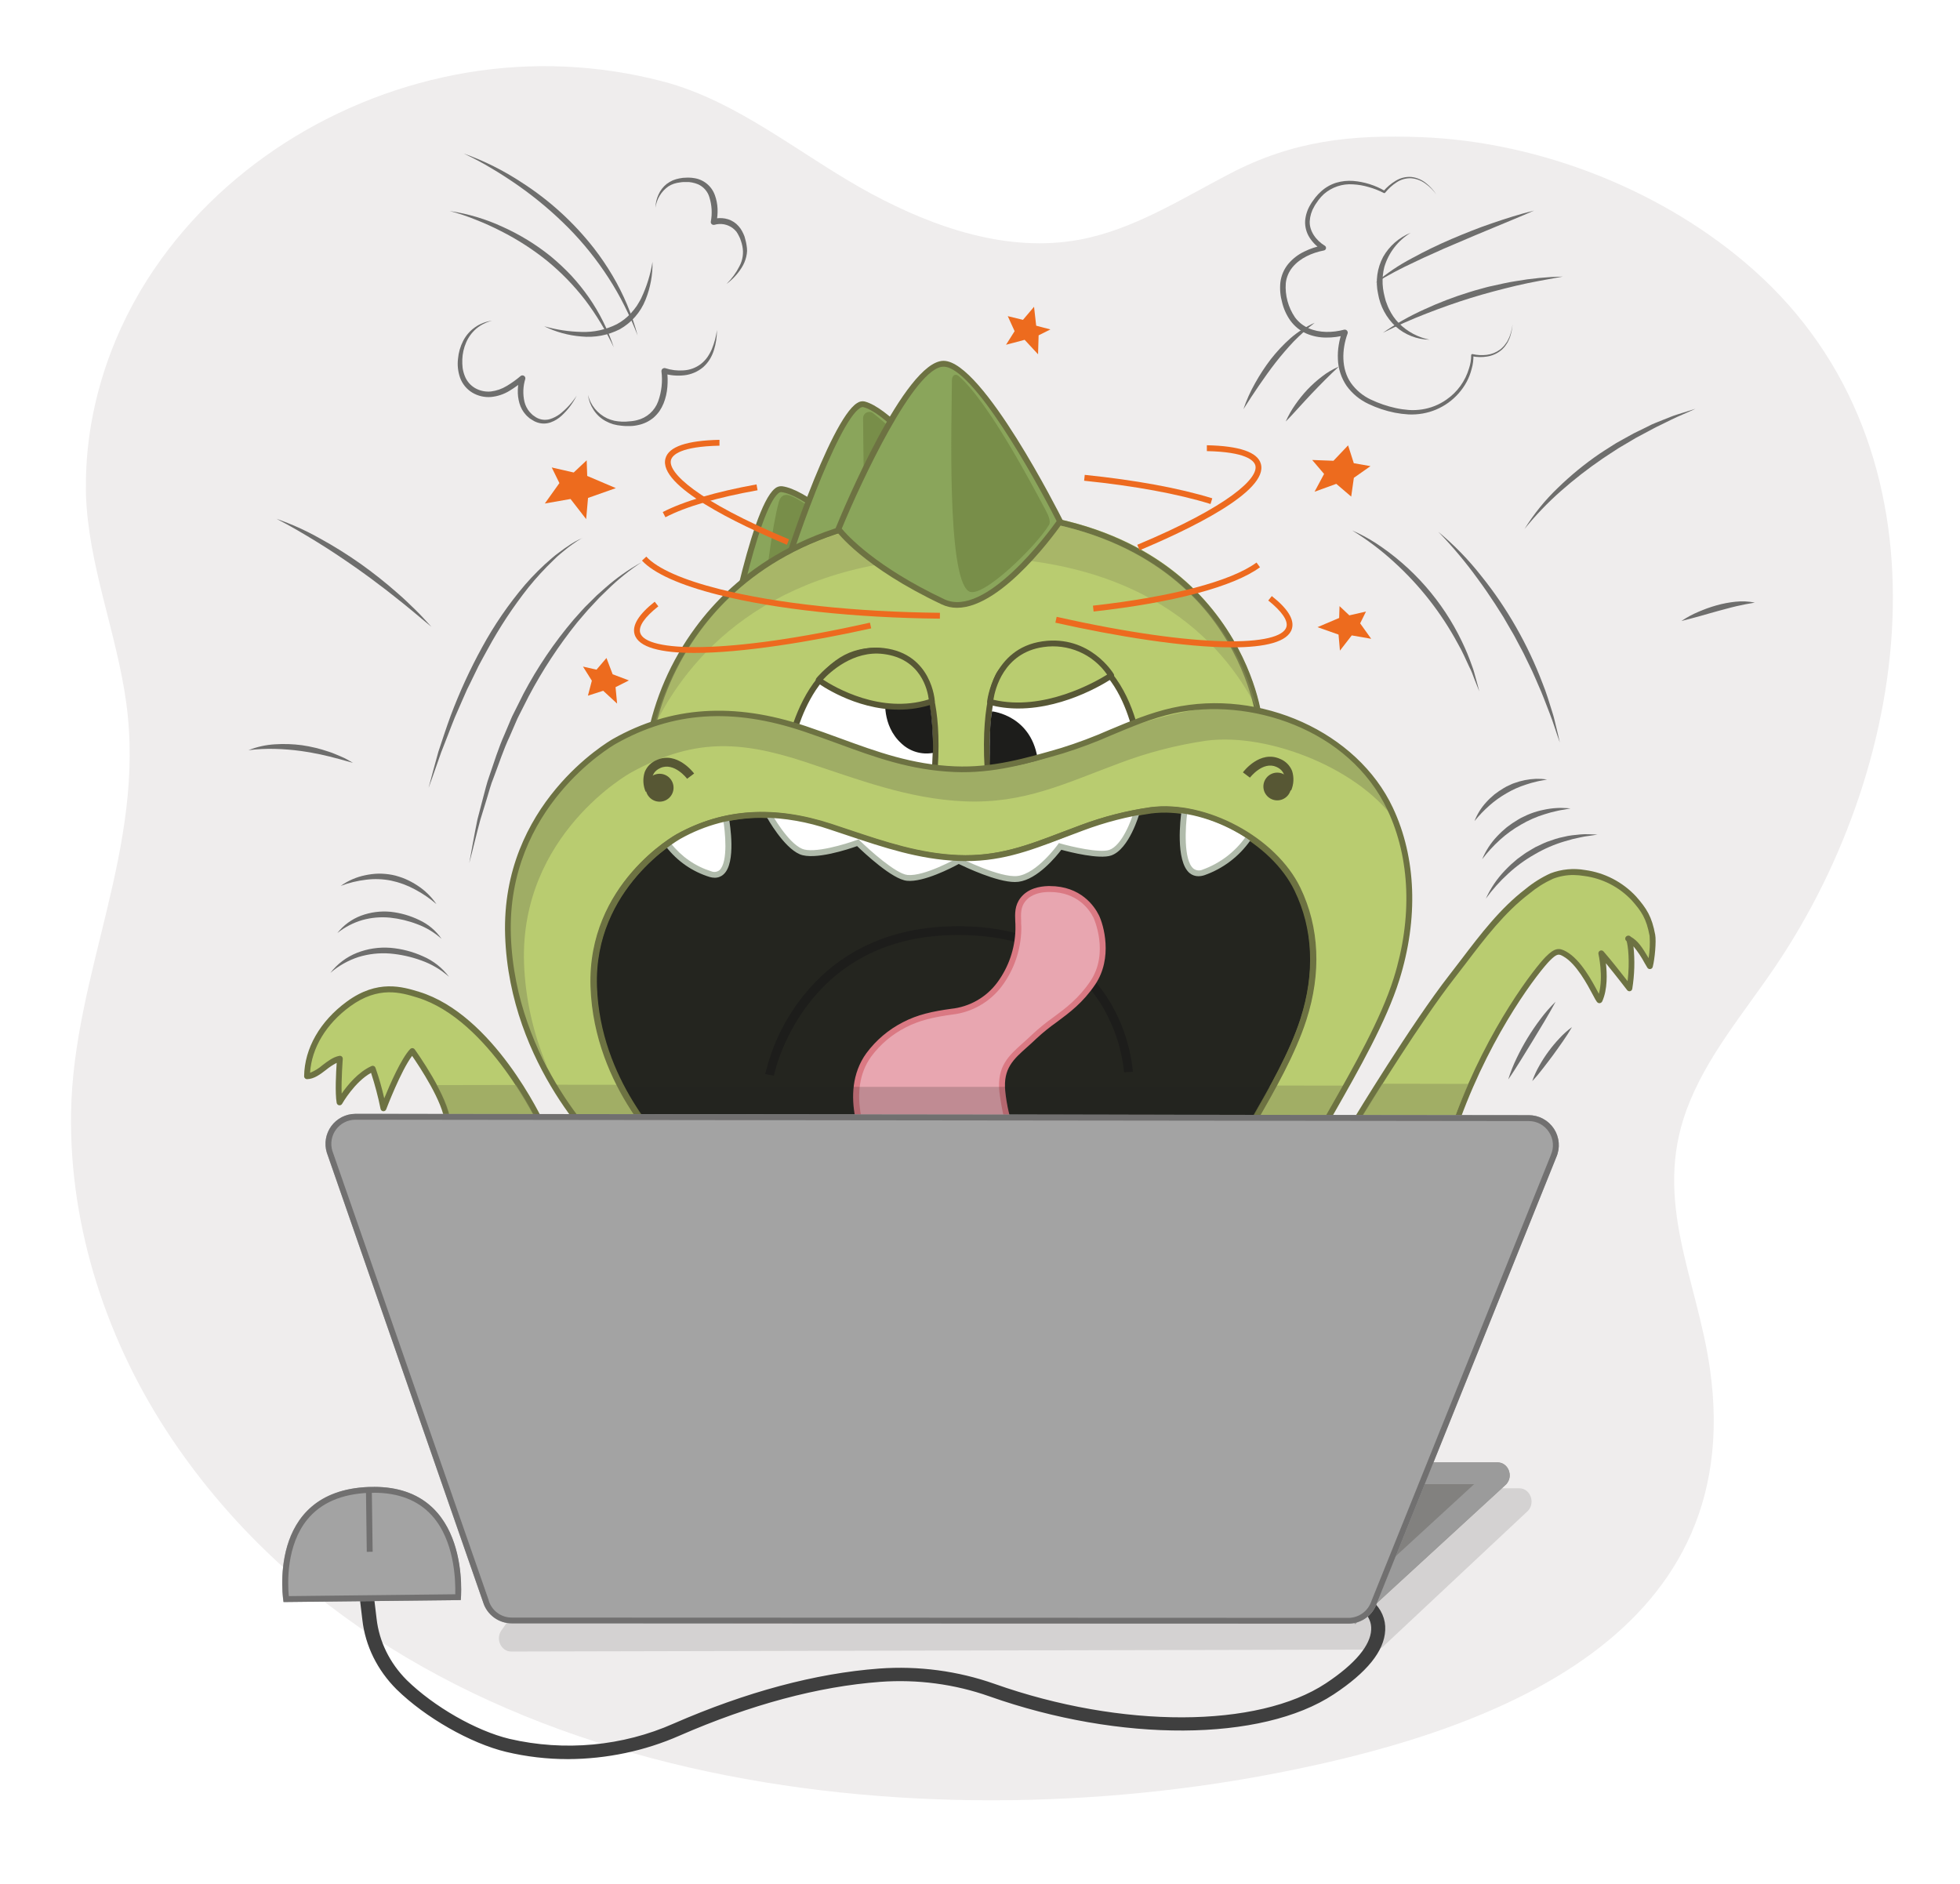 <?xml version="1.0" encoding="UTF-8"?> <svg xmlns="http://www.w3.org/2000/svg" width="360" height="346" viewBox="0 0 360 346" fill="none"> <g filter="url(#filter0_d_4314_92)"> <path d="M325.501 174.865C351.403 136.896 358.982 79.99 321.48 46.941C304.955 32.364 281.836 23.352 259.815 22.528C246.832 22.038 236.131 23.153 224.343 29.225C215.262 33.909 206.413 39.561 196.353 41.386C183.165 43.787 169.643 39.233 157.812 32.929C145.044 26.119 133.245 15.939 119.148 12.295C107.299 9.221 94.937 8.671 82.863 10.68C59.012 14.631 36.695 28.229 23.545 48.734C16.321 59.991 12.133 73.357 12.176 86.762C12.176 87.133 12.176 87.499 12.176 87.871C12.526 100.941 17.85 113.425 19.653 126.361C23.367 153.052 9.851 176.044 9.426 201.76C9.108 223.104 16.262 244.255 28.212 261.805C33.905 270.149 40.565 277.79 48.052 284.571C47.742 286.893 47.742 289.247 48.052 291.569L56.272 291.472C58.784 293.421 61.362 295.28 64.007 297.049C64.745 301.397 66.718 305.441 69.691 308.699C75.23 314.674 83.315 319.465 89.225 321.005C97.833 323.235 106.912 322.84 115.294 319.869C153.57 330.275 195.696 330.033 231.314 323.416C270.834 316.068 320.635 299.143 313.352 248.772C310.968 232.315 302.786 218.087 309.019 201.259C312.636 191.488 319.639 183.456 325.501 174.865Z" fill="white"></path> <path d="M177.638 333.715C155.476 333.715 133.771 331.021 113.833 325.689C105.011 328.535 95.576 328.787 86.619 326.416C79.37 324.466 70.613 318.874 64.823 312.551C61.722 309.127 59.504 304.978 58.365 300.474C56.773 299.364 55.228 298.222 53.706 297.059L42.911 297.182L42.163 292.631C41.889 290.747 41.795 288.84 41.882 286.937C34.974 280.327 28.791 272.978 23.44 265.019C10.571 245.843 3.677 223.396 4.012 201.818C4.203 190.107 6.904 179.027 9.515 168.313C12.89 154.453 16.079 141.38 14.137 127.202C13.442 122.128 12.179 117.129 10.842 111.834C8.931 104.217 6.946 96.342 6.729 88.09C6.729 87.675 6.729 87.266 6.729 86.856C6.665 72.819 10.911 58.259 18.759 45.875C32.069 24.824 55.276 9.688 80.85 5.378C93.486 3.241 106.424 3.83 118.821 7.107C128.904 9.752 137.655 15.403 146.104 20.865C150.222 23.558 154.112 26.047 158.124 28.212C171.391 35.387 182.679 37.978 192.672 36.13C199.804 34.816 206.417 31.196 213.422 27.361C215.168 26.408 216.972 25.416 218.771 24.474C232.447 17.32 244.929 16.739 256.381 17.175C279.44 18.058 303.406 27.69 320.468 42.95C338.787 59.336 348.201 82.272 347.687 109.249C347.251 132.454 339.089 157.545 325.307 178.014C323.816 180.233 322.251 182.42 320.733 184.532C316.28 190.754 312.067 196.63 309.647 203.251C305.932 213.485 308.267 222.68 310.995 233.34C312.328 238.21 313.391 243.152 314.179 248.143C317.687 272.754 309.153 292.496 288.823 306.857C274.759 316.774 255.193 323.992 229.014 328.942C212.068 332.121 194.871 333.718 177.638 333.715V333.715ZM113.488 314.436L115.08 314.872C149.203 324.288 188.989 325.511 227.103 318.32C251.775 313.671 269.988 307.008 282.794 297.996C299.776 286.016 306.627 270.217 303.703 249.699C302.96 245.101 301.967 240.548 300.731 236.06C297.823 224.684 294.809 212.898 299.707 199.512C302.636 191.502 307.476 184.742 312.162 178.208C313.632 176.156 315.15 174.039 316.551 171.954C341.202 135.282 348.058 81.998 313.462 51.03C298.168 37.364 276.68 28.735 255.967 27.943C244.404 27.496 234.474 28.374 223.622 34.051C221.908 34.951 220.146 35.91 218.448 36.842C211.018 40.908 203.344 45.11 194.567 46.731C182.133 49.026 168.563 46.08 153.125 37.719C148.747 35.355 144.501 32.608 140.388 29.952C132.279 24.711 124.622 19.755 116.157 17.563C105.188 14.653 93.738 14.122 82.554 16.006C59.925 19.825 39.409 33.168 27.691 51.692C20.946 62.352 17.279 74.823 17.321 86.808V87.804C17.507 94.845 19.264 101.81 21.121 109.157C22.469 114.511 23.865 120.043 24.645 125.715C26.868 141.929 23.281 156.656 19.81 170.898C17.242 181.494 14.806 191.481 14.625 201.995C14.312 221.387 20.558 241.598 32.202 258.954C37.583 266.95 43.873 274.276 50.941 280.78L53 282.676L52.633 285.472C52.596 285.752 52.57 286.011 52.543 286.296L57.251 286.242L58.71 287.39C61.066 289.243 63.534 291.047 66.044 292.776L67.923 294.053L68.315 296.31C68.867 299.646 70.356 302.749 72.603 305.246C77.581 310.708 84.783 314.797 89.325 316.02C96.791 317.978 104.663 317.622 111.927 314.996L113.488 314.436Z" fill="white"></path> <path d="M11.78 86.517C11.78 86.145 11.78 85.779 11.78 85.408C11.711 72.007 15.886 58.639 23.035 47.39C36.06 26.939 58.164 13.296 81.787 9.335C93.747 7.327 105.991 7.877 117.726 10.95C131.705 14.593 143.381 24.77 156.033 31.578C167.762 37.881 181.144 42.434 194.206 40.033C204.16 38.209 212.924 32.558 221.929 27.876C233.562 21.821 244.167 20.702 257.042 21.191C278.848 22.02 301.73 31.024 318.114 45.598C355.258 78.638 347.756 135.529 322.096 173.488C316.29 182.099 309.354 190.112 305.771 199.859C299.597 216.656 307.707 230.907 310.063 247.359C317.282 297.718 267.945 314.633 228.807 321.984C161.455 334.621 70.57 324.035 27.641 260.405C15.806 242.86 8.72 221.72 9.051 200.408C9.461 174.693 22.854 151.707 19.18 125.029C17.4 112.064 12.127 99.589 11.78 86.517Z" fill="#EFEDED"></path> <g opacity="0.25"> <path d="M250.246 298.229L276.67 273.466C278.053 271.932 277.041 269.353 275.055 269.353H107.549C107.201 269.358 106.86 269.445 106.552 269.607C106.244 269.769 105.979 270.001 105.778 270.285L88.123 295.414C86.976 296.986 87.993 299.29 89.845 299.333L248.583 298.978C248.898 298.982 249.21 298.918 249.497 298.788C249.785 298.659 250.04 298.468 250.246 298.229V298.229Z" fill="#82817F"></path> </g> <path d="M103.182 94.734L102.789 94.917L102.418 95.133C102.167 95.274 101.925 95.428 101.691 95.596C101.207 95.903 100.755 96.258 100.297 96.602C99.84 96.947 99.414 97.335 98.973 97.679C98.532 98.024 98.117 98.438 97.708 98.836C96.055 100.42 94.503 102.106 93.063 103.886C90.226 107.473 87.704 111.299 85.527 115.32C84.989 116.332 84.407 117.323 83.885 118.34L82.383 121.435C82.136 121.974 81.845 122.458 81.635 122.98L80.925 124.59L79.547 127.745C79.089 128.821 78.712 129.898 78.282 130.975L77.022 134.205C76.252 136.358 75.52 138.554 74.713 140.724C75.284 138.49 75.924 136.272 76.527 134.038C77.259 131.852 77.969 129.65 78.766 127.481C80.392 123.143 82.328 118.928 84.558 114.868C86.781 110.792 89.416 106.956 92.422 103.418C93.942 101.663 95.592 100.025 97.358 98.519C97.799 98.142 98.246 97.771 98.72 97.442C99.194 97.114 99.635 96.737 100.136 96.43C101.076 95.739 102.099 95.169 103.182 94.734V94.734Z" fill="#6E6E6D"></path> <path d="M113.867 99.251C111.594 100.745 109.472 102.458 107.532 104.365C107.048 104.844 106.552 105.302 106.073 105.786L104.69 107.272C103.743 108.241 102.908 109.318 101.998 110.346C98.606 114.574 95.624 119.117 93.095 123.912L91.26 127.535C90.937 128.132 90.722 128.773 90.426 129.392L89.618 131.255C88.456 133.709 87.632 136.304 86.663 138.84C86.125 140.105 85.823 141.424 85.409 142.721L84.209 146.619C83.498 149.246 82.895 151.9 82.185 154.537C82.418 153.195 82.662 151.855 82.917 150.516C83.18 149.176 83.406 147.824 83.697 146.489L84.731 142.522C85.091 141.203 85.393 139.863 85.861 138.576C86.749 135.987 87.557 133.365 88.676 130.862L89.478 128.967C89.753 128.337 89.984 127.691 90.312 127.088L92.153 123.406C94.719 118.551 97.807 113.991 101.363 109.808C102.295 108.796 103.156 107.73 104.162 106.788L105.621 105.345C106.127 104.877 106.649 104.43 107.161 103.978C109.216 102.16 111.465 100.575 113.867 99.251V99.251Z" fill="#6E6E6D"></path> <path d="M151.547 93.572C151.547 93.572 143.844 86.369 139.554 85.83C135.264 85.292 128.939 116.892 128.46 123.713L152.236 112.634L151.547 93.572Z" fill="#8AA55B"></path> <path d="M127.862 124.59L127.927 123.68C128.358 117.576 133.778 89.491 138.273 85.777C138.452 85.608 138.665 85.478 138.898 85.397C139.131 85.315 139.378 85.283 139.624 85.303C144.037 85.841 151.6 92.877 151.923 93.173L152.085 93.329L152.79 112.978L152.467 113.129L127.862 124.59ZM139.451 86.369C139.266 86.396 139.093 86.478 138.956 86.606C135.188 89.722 129.924 114.889 129.084 122.835L151.692 112.3L151.008 93.819C149.883 92.791 143.214 86.821 139.478 86.379L139.451 86.369Z" fill="#6D7242"></path> <path d="M141.179 87.047C140.237 86.676 139.398 86.945 139.059 88.161C136.776 96.371 133.353 128.412 137.39 132.584C141.427 136.756 158.081 121.909 160.471 116.973C160.913 116.052 163.825 109.684 163.367 108.779C160.826 103.724 146.987 89.346 141.179 87.047Z" fill="#788E49"></path> <path d="M165.542 79.532C165.542 79.532 158.878 71.349 154.691 70.262C150.503 69.174 139.99 99.612 138.628 106.287L163.674 98.503L165.542 79.532Z" fill="#8AA55B"></path> <path d="M137.891 107.094L138.074 106.201C139.317 100.204 148.462 73.104 153.42 70.031C153.62 69.887 153.848 69.787 154.089 69.737C154.33 69.687 154.579 69.688 154.819 69.74C159.126 70.859 165.671 78.854 165.946 79.193L166.091 79.365L164.148 98.933L137.891 107.094ZM154.459 70.757C154.288 70.771 154.125 70.831 153.985 70.93C149.83 73.508 141.233 97.738 139.333 105.501L163.147 98.099L164.971 79.688C163.997 78.52 158.189 71.715 154.545 70.768C154.517 70.759 154.488 70.755 154.459 70.757V70.757Z" fill="#6D7242"></path> <path d="M156.44 71.947C156.273 71.798 156.066 71.7 155.845 71.667C155.623 71.634 155.397 71.666 155.194 71.76C154.991 71.854 154.82 72.005 154.701 72.195C154.583 72.385 154.523 72.606 154.529 72.83C154.636 82.019 154.572 113.926 158.609 118.098C162.646 122.27 173.341 106.793 175.731 101.862C176.173 100.947 179.203 95.838 178.751 94.939C176.21 89.895 160.993 75.564 156.44 71.947Z" fill="#788E49"></path> <path d="M115.87 131.319C115.87 131.319 121.124 91.278 170.57 89.722C222.933 88.075 227.67 127.556 227.67 127.556L207.555 136.433L174.461 142.473L142.343 135.082L115.87 131.319Z" fill="#B9CC70"></path> <path d="M115.886 131.911L114.809 131.766C116.192 124.341 119.244 117.328 123.734 111.256C130.651 101.83 144.301 90.417 170.058 89.609C197.305 88.748 211.559 99.111 218.696 107.961C226.447 117.559 227.696 127.212 227.745 127.621L226.668 127.75C226.668 127.653 225.387 117.952 217.813 108.591C210.816 99.978 196.869 89.846 170.079 90.686C144.78 91.483 131.399 102.637 124.622 111.853C120.223 117.788 117.235 124.648 115.886 131.911V131.911Z" fill="#6D7242"></path> <g opacity="0.4"> <path d="M170.122 98.347C205.589 97.227 220.58 113.791 226.803 126.044C224.693 117.339 214.449 89.367 170.203 90.761C128.621 92.07 118.292 120.596 116.058 129.634C122.205 116.924 136.701 99.396 170.122 98.347Z" fill="#8E975D"></path> </g> <path d="M205.126 132.902C205.126 132.902 204.173 125.328 199.862 120.009C198.005 117.716 195.749 115.772 193.107 114.916C184.343 112.09 179.596 119.734 179.596 119.734C179.596 119.734 176.657 124.159 177.4 137.079L205.126 132.902Z" fill="white"></path> <path d="M177.383 137.618C177.259 137.617 177.139 137.573 177.044 137.494C176.986 137.447 176.939 137.389 176.904 137.324C176.87 137.258 176.85 137.186 176.845 137.112C176.097 124.159 178.998 119.621 179.132 119.433C179.17 119.368 184.192 111.476 193.257 114.405C195.722 115.202 198.101 116.973 200.254 119.67C204.609 125.053 205.594 132.52 205.637 132.837C205.654 132.976 205.616 133.116 205.532 133.228C205.448 133.339 205.323 133.413 205.185 133.435L177.453 137.612L177.383 137.618ZM189.317 114.836C183.336 114.836 180.074 119.955 180.037 120.014C179.999 120.074 177.286 124.391 177.884 136.46L204.491 132.45C204.184 130.673 202.946 124.692 199.425 120.348C197.369 117.818 195.184 116.16 192.918 115.428C191.761 115.046 190.551 114.846 189.333 114.836H189.317Z" fill="#575734"></path> <path d="M200.099 120.079C200.099 120.079 188.763 127.842 177.841 124.924C177.841 124.924 178.729 115.557 187.563 114.319C196.035 113.134 200.099 120.079 200.099 120.079Z" fill="#B9CC70"></path> <path d="M183.047 126.13C181.243 126.135 179.447 125.907 177.702 125.451C177.579 125.418 177.473 125.342 177.401 125.238C177.329 125.133 177.296 125.007 177.309 124.881C177.309 124.778 178.342 115.078 187.487 113.791C196.213 112.564 200.524 119.713 200.568 119.804C200.636 119.922 200.658 120.061 200.628 120.194C200.598 120.327 200.519 120.444 200.406 120.52C199.992 120.822 192.09 126.13 183.047 126.13ZM178.439 124.515C187.66 126.711 197.209 121.242 199.351 119.907C198.064 118.054 196.285 116.598 194.214 115.704C192.143 114.81 189.864 114.513 187.633 114.846C180.328 115.885 178.74 122.668 178.461 124.525L178.439 124.515Z" fill="#575735"></path> <path d="M178.218 126.657C178.218 126.657 185.754 127.379 186.669 136.03L177.852 137.386C177.852 137.386 177.562 129.666 178.218 126.657Z" fill="#1D1D1B"></path> <path d="M141.083 133.112C141.083 133.112 142.461 125.839 146.59 120.838C148.371 118.685 150.524 116.86 153.049 116.079C161.365 113.474 165.795 120.752 165.795 120.752C165.795 120.752 168.54 124.967 167.728 137.192L141.083 133.112Z" fill="white"></path> <path d="M167.695 137.731H167.614L140.986 133.65C140.914 133.64 140.845 133.615 140.783 133.577C140.721 133.539 140.667 133.489 140.625 133.429C140.583 133.371 140.554 133.304 140.538 133.234C140.522 133.164 140.521 133.091 140.534 133.02C140.593 132.719 141.992 125.554 146.159 120.51C148.252 117.969 150.508 116.305 152.855 115.573C161.467 112.881 166.177 120.418 166.22 120.483C166.328 120.644 169.046 124.972 168.233 137.235C168.221 137.386 168.149 137.525 168.034 137.623C167.937 137.696 167.817 137.734 167.695 137.731ZM141.729 132.665L167.211 136.568C167.873 125.182 165.353 121.08 165.327 121.042C165.144 120.746 161.02 114.146 153.194 116.59C151.041 117.263 148.963 118.808 147.004 121.182C143.656 125.236 142.138 130.899 141.729 132.665Z" fill="#575734"></path> <path d="M158.646 124.186C158.646 124.186 157.876 129.187 161.547 132.536C162.311 133.266 163.237 133.805 164.249 134.108C165.262 134.412 166.332 134.47 167.371 134.28C167.371 134.28 167.554 126.636 166.036 122.598C165.896 122.232 158.646 124.186 158.646 124.186Z" fill="#1D1D1B"></path> <path d="M146.363 120.903C146.363 120.903 156.547 128.439 167.162 124.811C167.162 124.811 166.785 116.58 158.286 115.562C151.347 114.733 146.363 120.903 146.363 120.903Z" fill="#B9CC70"></path> <path d="M161.063 126.34C152.94 126.34 146.384 121.586 146.045 121.333C145.986 121.29 145.937 121.235 145.9 121.172C145.863 121.109 145.839 121.04 145.83 120.967C145.82 120.896 145.826 120.823 145.845 120.754C145.865 120.684 145.898 120.62 145.943 120.563C146.158 120.3 151.202 114.168 158.35 115.029C167.199 116.106 167.694 124.719 167.7 124.784C167.706 124.901 167.673 125.017 167.607 125.115C167.541 125.212 167.445 125.285 167.334 125.322C165.314 126.004 163.195 126.348 161.063 126.34ZM147.175 120.822C149.274 122.2 157.801 127.206 166.585 124.456C166.392 122.841 165.197 116.951 158.221 116.117C152.741 115.439 148.451 119.444 147.175 120.822Z" fill="#575735"></path> <path d="M106.913 207.573C106.913 207.573 89.925 192.043 89.107 167.893C88.288 143.744 108.619 132.283 108.662 132.261C119.966 125.887 131.41 125.855 143.607 129.952C153.296 133.209 162.619 136.918 172.959 137.354C183.902 137.817 191.32 134.027 201.488 130.183C206.608 128.211 211.929 126.809 217.356 126C230.022 124.289 245.712 133.096 251.144 144.67C255.778 154.532 255.676 165.395 252.489 175.548C249.507 185.061 243.576 194.928 238.769 203.676C238.383 204.386 237.95 205.07 237.471 205.722C237.396 205.722 233.068 205.813 232.439 205.819C201.256 206.163 173.955 206.933 142.767 207.288C129.477 207.439 120.262 207.417 106.913 207.573Z" fill="#B9CC70"></path> <g opacity="0.6"> <path d="M111.811 137.946C123.115 131.696 131.614 131.901 143.811 135.917C153.5 139.114 162.818 142.748 173.158 143.179C184.107 143.631 191.524 139.916 201.687 136.143C206.811 134.209 212.13 132.833 217.55 132.041C229.209 130.496 246.353 137.456 252.785 147.453C252.398 146.376 251.972 145.364 251.477 144.336C246.046 132.983 230.355 124.342 217.69 126.033C212.267 126.824 206.947 128.201 201.821 130.14C191.637 133.909 184.22 137.623 173.293 137.171C162.952 136.746 153.646 133.106 143.941 129.914C131.743 125.893 120.283 125.925 108.996 132.175C108.953 132.175 88.638 143.48 89.44 167.123C89.799 175.821 92.22 184.308 96.502 191.887C93.935 185.879 92.494 179.45 92.25 172.921C91.453 149.235 111.768 137.973 111.811 137.946Z" fill="#8E975D"></path> </g> <path d="M245.056 201.862C245.056 201.862 255.584 184.441 262.641 175.403C266.888 169.955 270.974 163.942 276.523 159.716C277.886 158.59 279.389 157.647 280.996 156.911C282.933 156.184 285.031 155.991 287.068 156.351C290.527 156.822 293.716 158.475 296.095 161.03C297.936 163.118 298.878 164.491 299.486 167.796C299.691 168.916 299.4 172.141 299.045 173.497C297.317 170.596 296.655 169.277 295.024 168.41C295.314 168.055 296.143 172.125 295.277 177.562C295.277 177.562 292.139 173.454 290.088 171.102C290.088 171.102 291.31 176.297 289.781 179.758C289.603 180.156 286.934 173.239 283.402 171.252C282.38 170.682 281.82 170.558 280.275 172.098C278.73 173.637 269.859 184.56 263.685 201.426L245.056 201.862Z" fill="#B9CC70"></path> <path d="M245.056 202.4C244.962 202.4 244.87 202.374 244.789 202.327C244.708 202.28 244.64 202.212 244.593 202.131C244.546 202.049 244.521 201.956 244.521 201.862C244.521 201.767 244.546 201.675 244.593 201.593C244.695 201.42 255.219 184.043 262.211 175.08C262.948 174.133 263.686 173.169 264.423 172.2C267.927 167.597 271.55 162.833 276.195 159.28C277.595 158.124 279.141 157.155 280.792 156.4C282.817 155.632 285.011 155.424 287.144 155.797C290.726 156.284 294.03 157.996 296.494 160.642C298.475 162.892 299.4 164.367 300.014 167.673C300.235 168.873 299.939 172.184 299.562 173.594C299.534 173.696 299.477 173.788 299.398 173.858C299.318 173.928 299.22 173.973 299.115 173.987C299.01 174.003 298.904 173.987 298.808 173.942C298.712 173.897 298.632 173.825 298.577 173.734L298.098 172.921C297.512 171.818 296.817 170.776 296.025 169.81C296.298 172.41 296.223 175.035 295.805 177.615C295.788 177.719 295.741 177.816 295.671 177.893C295.6 177.97 295.508 178.026 295.406 178.052C295.307 178.073 295.205 178.066 295.109 178.032C295.014 177.998 294.93 177.937 294.868 177.858C294.841 177.825 292.806 175.166 290.96 172.916C291.181 174.8 291.283 177.685 290.293 179.914C290.247 180.009 290.177 180.09 290.09 180.15C290.003 180.209 289.902 180.245 289.798 180.253C289.394 180.253 289.259 180.043 288.608 178.8C287.612 176.921 285.545 173.007 283.155 171.667C282.353 171.215 282.052 171.043 280.674 172.421C278.86 174.24 270.215 185.136 264.208 201.55C264.171 201.651 264.105 201.739 264.018 201.803C263.93 201.866 263.826 201.902 263.718 201.905L245.088 202.346L245.056 202.4ZM285.039 156.712C283.734 156.701 282.439 156.939 281.223 157.412C279.659 158.126 278.198 159.045 276.879 160.147C272.352 163.592 268.772 168.292 265.311 172.841C264.569 173.815 263.831 174.784 263.088 175.731C257.017 183.516 248.253 197.711 246.057 201.297L263.336 200.893C269.402 184.485 278.085 173.551 279.926 171.715C281.605 170.03 282.412 170.057 283.693 170.779C286.358 172.281 288.446 176.232 289.571 178.353L289.668 178.536C290.54 175.349 289.604 171.263 289.593 171.22C289.565 171.103 289.577 170.981 289.627 170.871C289.676 170.762 289.761 170.673 289.867 170.617C289.974 170.562 290.096 170.545 290.214 170.567C290.332 170.589 290.44 170.651 290.519 170.741C291.934 172.356 293.878 174.838 294.949 176.216C295.385 172.474 295.008 169.578 294.76 168.852C294.7 168.813 294.648 168.762 294.607 168.703C294.566 168.644 294.538 168.577 294.524 168.507C294.507 168.429 294.509 168.349 294.527 168.271C294.546 168.194 294.581 168.122 294.631 168.06C294.712 167.959 294.824 167.887 294.949 167.856C295.075 167.825 295.207 167.836 295.326 167.888C295.396 167.922 295.459 167.972 295.509 168.033C296.881 168.83 297.597 169.944 298.808 171.985C299.024 170.629 299.084 169.252 298.986 167.883C298.394 164.685 297.495 163.387 295.719 161.374C293.412 158.914 290.325 157.33 286.982 156.89C286.34 156.782 285.69 156.723 285.039 156.712V156.712Z" fill="#6D7242"></path> <path d="M95.474 202.572C95.474 202.572 86.415 182.875 72.807 178.703C69.411 177.664 65.272 176.577 59.996 180.426C55.771 183.521 52.461 188.242 52.385 193.695C54.463 193.658 56.282 190.891 58.425 190.465C58.425 190.465 57.962 196.258 58.365 198.481C58.365 198.481 60.949 193.862 64.453 192.307C65.28 194.678 65.939 197.105 66.424 199.569C66.424 199.569 69.519 191.397 71.725 189.06C71.725 189.06 77.867 197.566 78.185 202.072" fill="#B9CC70"></path> <path d="M94.985 202.799C94.894 202.605 85.834 183.268 72.652 179.22C69.648 178.299 65.531 177.034 60.315 180.835C55.89 184.065 53.236 188.49 52.951 193.039C53.782 192.703 54.552 192.232 55.228 191.644C56.191 190.907 57.187 190.142 58.323 189.927C58.404 189.909 58.487 189.911 58.567 189.932C58.647 189.954 58.72 189.994 58.781 190.051C58.843 190.107 58.891 190.176 58.922 190.253C58.953 190.331 58.965 190.415 58.958 190.498C58.958 190.541 58.662 194.304 58.754 196.855C59.83 195.316 61.8 192.888 64.239 191.8C64.306 191.771 64.378 191.755 64.451 191.754C64.524 191.754 64.597 191.768 64.664 191.796C64.732 191.824 64.793 191.866 64.844 191.918C64.894 191.971 64.934 192.034 64.96 192.102C65.608 193.946 66.147 195.826 66.575 197.733C67.608 195.192 69.681 190.433 71.339 188.678C71.394 188.622 71.46 188.579 71.534 188.55C71.607 188.521 71.685 188.508 71.764 188.511C71.843 188.516 71.921 188.538 71.99 188.576C72.06 188.614 72.121 188.668 72.168 188.732C72.421 189.087 78.401 197.415 78.756 202.018L77.68 202.104C77.4 198.454 73.045 191.876 71.694 189.932C69.621 192.673 66.962 199.671 66.936 199.746C66.896 199.857 66.821 199.951 66.722 200.015C66.624 200.078 66.507 200.108 66.39 200.1C66.273 200.091 66.162 200.045 66.074 199.967C65.986 199.89 65.925 199.786 65.902 199.671C65.447 197.432 64.863 195.221 64.153 193.049C61.122 194.718 58.861 198.691 58.84 198.734C58.786 198.832 58.703 198.91 58.603 198.958C58.503 199.007 58.39 199.023 58.28 199.005C58.17 198.986 58.069 198.935 57.99 198.856C57.911 198.778 57.858 198.677 57.839 198.567C57.516 196.78 57.726 192.899 57.839 191.214C57.145 191.571 56.492 192.003 55.89 192.5C54.813 193.329 53.683 194.185 52.407 194.207C52.336 194.208 52.264 194.195 52.198 194.168C52.131 194.141 52.071 194.101 52.02 194.051C51.968 194 51.928 193.94 51.9 193.873C51.872 193.807 51.858 193.735 51.858 193.663C51.928 188.554 54.781 183.559 59.69 179.968C65.342 175.823 69.918 177.233 72.98 178.165C86.642 182.353 95.588 201.507 95.97 202.325L94.985 202.799Z" fill="#6D7242"></path> <g opacity="0.57"> <path d="M106.87 207.563C120.219 207.412 129.402 207.434 142.751 207.277C173.939 206.928 201.24 206.158 232.428 205.813C233.058 205.813 237.385 205.738 237.455 205.716C237.936 205.066 238.37 204.383 238.753 203.671C240.222 201.006 241.794 198.233 243.35 195.396L97.332 195.23C99.944 199.75 103.152 203.898 106.87 207.563V207.563Z" fill="#8E975D"></path> </g> <path d="M119.196 208.031C119.196 208.031 105.648 195.989 105.002 177.271C104.356 158.553 120.553 149.671 120.612 149.655C129.612 144.718 138.752 144.697 148.478 147.873C156.219 150.403 163.641 153.256 171.888 153.617C180.613 153.977 186.529 151.044 194.652 148.067C198.74 146.538 202.981 145.456 207.301 144.837C217.404 143.512 229.909 150.344 234.252 159.318C237.95 166.962 237.87 175.381 235.329 183.252C232.95 190.627 228.224 198.277 224.391 205.054C224.084 205.606 223.737 206.135 223.352 206.637C223.299 206.637 219.848 206.707 219.342 206.712C194.474 206.976 172.701 207.563 147.832 207.832C137.169 207.945 129.843 207.929 119.196 208.031Z" fill="#24251F"></path> <path d="M118.997 208.569L118.841 208.429C118.701 208.306 105.11 196.016 104.464 177.282C103.807 158.263 120.17 149.262 120.337 149.176C128.831 144.508 138.1 143.916 148.624 147.356C149.7 147.706 150.777 148.067 151.853 148.433C158.55 150.672 164.874 152.788 171.899 153.078C179.165 153.369 184.564 151.318 190.819 148.928C191.993 148.481 193.198 148.024 194.452 147.561C198.579 146.017 202.86 144.921 207.22 144.293C217.421 142.953 230.275 149.859 234.726 159.07C238.241 166.338 238.623 174.752 235.835 183.403C233.8 189.712 230.006 196.322 226.652 202.158C226.039 203.235 225.436 204.279 224.854 205.307C224.208 206.448 223.778 207.062 223.514 207.143C223.39 207.181 221.991 207.213 219.348 207.24C206.806 207.369 194.856 207.59 183.283 207.778C171.91 207.988 160.137 208.203 147.816 208.316C142.477 208.37 137.901 208.397 133.471 208.424C129.041 208.451 124.509 208.473 119.196 208.526L118.997 208.569ZM135.775 146.215C130.55 146.217 125.414 147.569 120.865 150.139C120.703 150.225 104.932 159.081 105.556 177.26C106.148 194.487 117.937 206.115 119.422 207.504C124.644 207.45 129.138 207.423 133.487 207.401C137.837 207.38 142.493 207.347 147.827 207.294C160.154 207.159 171.915 206.944 183.289 206.755C194.845 206.545 206.801 206.325 219.353 206.217C219.891 206.217 222.341 206.174 223.121 206.152C223.32 205.867 223.708 205.264 223.955 204.833C224.537 203.8 225.145 202.745 225.759 201.673C229.08 195.886 232.853 189.324 234.85 183.128C237.541 174.746 237.186 166.607 233.774 159.592C229.505 150.753 217.168 144.131 207.398 145.413C203.116 146.039 198.913 147.122 194.862 148.643C193.607 149.1 192.407 149.558 191.244 150.005C184.877 152.432 179.375 154.537 171.866 154.225C164.691 153.929 158.297 151.786 151.53 149.52C150.454 149.165 149.377 148.804 148.301 148.443C144.27 147.042 140.042 146.29 135.775 146.215V146.215Z" fill="#6D7242"></path> <path d="M150.001 93.162C150.001 93.162 154.679 99.622 169.207 106.529C177.733 110.567 190.684 91.736 190.684 91.736C190.684 91.736 176.226 62.887 169.336 62.79C162.446 62.693 150.001 93.162 150.001 93.162Z" fill="#8AA55B"></path> <path d="M171.785 107.633C170.814 107.64 169.854 107.429 168.976 107.014C154.491 100.155 149.759 93.744 149.565 93.475L149.388 93.232L149.501 92.958C150.787 89.809 162.247 62.273 169.304 62.273H169.347C176.479 62.375 190.571 90.325 191.169 91.515L191.309 91.8L191.131 92.059C190.647 92.743 180.295 107.633 171.785 107.633ZM150.615 93.098C151.605 94.298 156.751 100.058 169.455 106.066C176.947 109.608 188.488 93.932 190.076 91.709C185.969 83.569 174.665 63.425 169.347 63.35H169.309C164.007 63.328 154.146 84.511 150.615 93.076V93.098Z" fill="#6D7242"></path> <path d="M172.077 65.062C171.436 64.523 170.849 65.008 170.844 65.805C170.812 72.905 169.859 101.7 173.88 104.564C176.232 106.287 186.535 96.086 188.688 92.382C189.086 91.698 188.429 90.422 188.047 89.69C185.894 85.674 177.626 69.831 172.077 65.062Z" fill="#788E49"></path> <path d="M106.741 207.886C106.568 207.73 89.575 191.924 88.778 167.823C87.982 143.722 107.763 132.186 108.603 131.707C119.239 125.699 130.812 124.935 143.989 129.36C146.207 130.103 148.295 130.872 150.357 131.621C157.102 134.086 163.475 136.417 171.35 136.751C178.299 137.047 184.425 135.265 190.911 133.376C193.93 132.434 196.894 131.322 199.787 130.043C203.469 128.498 207.28 126.905 211.317 126.006C227.524 122.415 245.314 130.469 251.833 144.358C256.139 153.509 256.548 164.733 253.017 176C250.638 183.586 245.583 192.473 241.121 200.311C239.953 202.357 238.855 204.295 237.854 206.109L236.912 205.571C237.913 203.746 239.016 201.803 240.184 199.757C244.62 191.967 249.642 183.133 251.989 175.656C255.439 164.652 255.036 153.687 250.858 144.794C243.812 129.78 225.339 123.976 211.564 127.029C207.619 127.901 203.856 129.478 200.223 131.002C197.289 132.297 194.285 133.423 191.223 134.377C184.656 136.288 178.444 138.097 171.307 137.795C163.233 137.456 156.773 135.104 149.964 132.6C147.929 131.858 145.83 131.088 143.623 130.345C130.575 125.963 119.611 126.684 109.114 132.611C108.296 133.08 89.053 144.314 89.833 167.759C90.614 191.391 107.279 206.901 107.446 207.057L106.741 207.886Z" fill="#6D7242"></path> <path d="M117.151 143.243C118.566 143.243 119.713 142.096 119.713 140.681C119.713 139.266 118.566 138.118 117.151 138.118C115.736 138.118 114.588 139.266 114.588 140.681C114.588 142.096 115.736 143.243 117.151 143.243Z" fill="#575734"></path> <path d="M114.594 141.424C114.099 140.283 114.034 139.002 114.411 137.817C114.609 137.312 114.909 136.854 115.291 136.47C115.674 136.086 116.131 135.784 116.634 135.583C120.343 133.919 123.368 137.903 123.491 138.07L122.2 139.039C122.2 139.007 119.82 135.922 117.291 137.058C114.96 138.102 115.945 140.487 116.063 140.756L114.594 141.424Z" fill="#575734"></path> <path d="M230.597 143.001C232.003 143.001 233.143 141.861 233.143 140.455C233.143 139.048 232.003 137.908 230.597 137.908C229.191 137.908 228.051 139.048 228.051 140.455C228.051 141.861 229.191 143.001 230.597 143.001Z" fill="#575734"></path> <path d="M233.144 141.198L231.674 140.525C231.793 140.261 232.751 137.892 230.458 136.859C227.944 135.734 225.613 138.797 225.581 138.829L224.289 137.86C224.413 137.688 227.427 133.736 231.114 135.384C231.615 135.584 232.069 135.885 232.45 136.267C232.83 136.65 233.128 137.105 233.327 137.607C233.701 138.787 233.636 140.062 233.144 141.198V141.198Z" fill="#575734"></path> <path d="M118.895 151.178C118.895 151.178 121.909 155.485 126.807 156.874C131.705 158.263 129.499 146.425 129.499 146.425C125.66 147.219 122.042 148.841 118.895 151.178Z" fill="white"></path> <path d="M127.27 157.213C126.962 157.212 126.656 157.166 126.361 157.078C123.185 156.106 120.389 154.17 118.362 151.539L119.25 150.914C121.142 153.336 123.728 155.124 126.662 156.039C126.91 156.141 127.18 156.173 127.445 156.132C127.71 156.091 127.958 155.979 128.164 155.808C129.779 154.333 129.192 148.616 128.821 146.543L129.897 146.355C130.042 147.178 131.27 154.462 128.907 156.583C128.464 156.998 127.877 157.224 127.27 157.213V157.213Z" fill="#B0BBAB"></path> <path d="M225.112 150.021C225.112 150.021 222.006 154.866 216.72 156.594C211.434 158.322 213.297 145.289 213.297 145.289C217.533 145.987 221.565 147.602 225.112 150.021V150.021Z" fill="white"></path> <path d="M216.107 156.933C215.517 156.936 214.945 156.73 214.492 156.351C211.839 154.134 212.851 146.123 212.98 145.24L214.056 145.391C213.739 147.679 213.33 153.967 215.198 155.528C215.436 155.711 215.72 155.826 216.018 155.861C216.317 155.895 216.62 155.847 216.893 155.722C220.056 154.583 222.797 152.508 224.752 149.773L225.651 150.365C223.573 153.32 220.624 155.553 217.216 156.75C216.858 156.868 216.484 156.93 216.107 156.933V156.933Z" fill="#B0BBAB"></path> <path d="M138.138 193.577L136.555 193.27C137.68 188.475 139.769 183.96 142.697 180C147.154 173.906 155.616 166.542 170.547 166.138C187.083 165.692 195.308 172.97 199.334 179.166C201.989 183.285 203.617 187.982 204.082 192.861L202.467 192.947C201.996 188.331 200.446 183.89 197.94 179.984C192.439 171.522 183.245 167.42 170.59 167.753C143.267 168.507 138.186 193.324 138.138 193.577Z" fill="#1D1D1B"></path> <path d="M155.691 207.245C155.691 207.245 150.282 197.049 155.568 189.749C157.286 187.432 159.517 185.544 162.086 184.232C164.847 182.789 167.7 182.24 170.763 181.82C172.508 181.634 174.195 181.088 175.718 180.217C177.241 179.346 178.567 178.169 179.612 176.76C181.75 173.858 182.948 170.371 183.047 166.768C183.047 166.591 183.047 166.418 183.047 166.23C183.047 164.389 182.675 162.752 183.881 161.207C184.99 159.791 186.809 159.312 188.532 159.275C194.576 159.151 196.843 163.301 197.343 164.313C197.844 165.325 200.11 171.484 196.713 176.517C193.317 181.551 189.414 183.063 186.018 186.336C182.621 189.609 179.596 191.122 180.097 196.409C180.597 201.695 182.864 207.105 182.864 207.105L155.691 207.245Z" fill="#E8A6B0"></path> <path d="M155.368 207.789L155.218 207.498C154.992 207.073 149.711 196.92 155.132 189.437C156.898 187.052 159.191 185.109 161.833 183.758C164.524 182.342 167.334 181.75 170.693 181.287C172.367 181.113 173.986 180.592 175.447 179.758C176.909 178.924 178.181 177.795 179.182 176.442C181.257 173.629 182.418 170.246 182.508 166.752C182.508 166.585 182.508 166.418 182.508 166.246C182.508 165.912 182.508 165.578 182.476 165.255C182.417 163.802 182.357 162.3 183.456 160.895C184.79 159.183 186.949 158.785 188.521 158.742H188.801C194.533 158.742 197.015 162.456 197.828 164.076C198.7 165.826 200.46 171.936 197.16 176.824C194.915 180.156 192.461 181.971 190.092 183.731C188.793 184.647 187.555 185.648 186.389 186.729C185.802 187.295 185.232 187.806 184.683 188.296C182.104 190.589 180.247 192.247 180.635 196.371C181.125 201.512 183.326 206.857 183.369 206.911L183.676 207.654L155.368 207.789ZM188.801 159.829H188.553C187.207 159.856 185.388 160.179 184.311 161.557C183.456 162.634 183.504 163.84 183.558 165.212C183.558 165.546 183.558 165.891 183.59 166.241C183.59 166.418 183.59 166.601 183.59 166.779C183.494 170.495 182.258 174.093 180.048 177.083C178.957 178.545 177.577 179.768 175.994 180.674C174.41 181.581 172.657 182.152 170.844 182.353C167.614 182.8 164.923 183.37 162.339 184.711C159.844 185.984 157.678 187.817 156.009 190.067C151.466 196.339 155.228 205.027 156.009 206.707L182.072 206.588C180.814 203.335 179.967 199.937 179.553 196.473C179.112 191.817 181.249 189.916 183.956 187.505C184.494 187.02 185.06 186.519 185.636 185.965C186.833 184.852 188.102 183.82 189.436 182.875C191.74 181.174 194.113 179.408 196.256 176.232C199.792 170.999 196.88 164.631 196.853 164.566C196.148 163.129 193.936 159.829 188.801 159.829V159.829Z" fill="#DA7983"></path> <path d="M168.632 109.63C152.952 109.468 138.488 107.913 127.943 105.253C120.946 103.493 116.101 101.318 113.916 98.966L114.707 98.234C116.742 100.435 121.414 102.502 128.207 104.209C138.682 106.847 153.043 108.392 168.642 108.553L168.632 109.63Z" fill="#ED6A1F"></path> <path d="M196.864 108.316L196.746 107.24C211.171 105.625 222.12 102.761 226.787 99.321L227.427 100.188C222.599 103.746 211.473 106.707 196.864 108.316Z" fill="#ED6A1F"></path> <path d="M218.341 88.57C212.377 86.713 204.346 85.238 195.125 84.296L195.238 83.219C204.529 84.167 212.63 85.658 218.664 87.526L218.341 88.57Z" fill="#ED6A1F"></path> <path d="M118.222 91.004L117.727 90.051C121.559 88.07 127.512 86.315 134.951 84.969L135.145 86.046C127.808 87.354 121.941 89.06 118.222 91.004Z" fill="#ED6A1F"></path> <path d="M123.556 115.923C117.479 115.923 113.237 114.943 112.548 112.478C112.085 110.825 113.334 108.822 116.251 106.518L116.919 107.364C114.411 109.345 113.253 111.013 113.582 112.209C114.577 115.767 129.391 116.278 155.782 110.362L156.019 111.412C144.785 113.904 132.26 115.923 123.556 115.923Z" fill="#ED6A1F"></path> <path d="M205.304 97.071L204.89 96.059C221.91 88.931 227.207 83.747 226.571 81.475C226.313 80.56 224.817 79.004 217.668 78.854V77.777C223.654 77.901 226.991 79.053 227.583 81.185C229.058 86.283 214.245 93.324 205.304 97.071Z" fill="#ED6A1F"></path> <path d="M89.016 317.523L89.017 317.523C92.711 318.403 96.515 318.848 100.334 318.845L100.334 318.595L100.335 318.845C107.394 318.816 114.355 317.35 120.707 314.556C133.817 308.84 146.247 305.511 157.644 304.656C164.509 304.152 171.41 305.069 177.826 307.337L177.826 307.337C189.799 311.566 202.257 313.652 213.366 313.595C224.468 313.539 234.25 311.343 240.847 306.979C243.856 304.992 246.148 303.029 247.708 301.101C249.267 299.172 250.103 297.265 250.177 295.395C250.232 294.445 250.06 293.495 249.674 292.612C249.288 291.728 248.696 290.932 247.941 290.278L247.759 290.12L247.594 290.296L246.552 291.412L246.376 291.6L246.569 291.77C247.095 292.235 247.502 292.795 247.765 293.412C248.028 294.029 248.141 294.689 248.097 295.347L248.097 295.353C248.031 296.822 247.292 298.426 245.872 300.124C244.454 301.82 242.371 303.59 239.653 305.387C233.376 309.537 223.968 311.644 213.184 311.671C202.407 311.698 190.286 309.649 178.605 305.516L178.605 305.516C171.894 303.145 164.678 302.186 157.5 302.711L157.5 302.711C145.836 303.585 133.167 306.981 119.835 312.792L119.833 312.793C110.424 316.974 99.677 317.976 89.524 315.619C83.361 314.144 75.555 309.673 70.531 304.756C67.36 301.578 65.395 297.569 64.918 293.314L64.918 293.314L64.918 293.312L64.321 288.328L64.292 288.085L64.049 288.109L62.436 288.264L62.182 288.289L62.212 288.543L62.809 293.526C62.809 293.526 62.809 293.527 62.809 293.527C63.347 298.215 65.522 302.621 69.013 306.104L69.014 306.106C74.284 311.265 82.519 315.957 89.016 317.523Z" fill="#3F3F3F" stroke="#3F3F3F" stroke-width="0.5"></path> <g opacity="0.57"> <path d="M78.798 202.578L95.108 202.842C93.84 200.227 92.401 197.698 90.802 195.273L76.225 195.3C77.582 197.738 78.647 200.618 78.798 202.578Z" fill="#8E975D"></path> </g> <path d="M222.309 114.9C213.578 114.9 201.057 112.881 189.845 110.367L190.082 109.291C216.458 115.212 231.287 114.701 232.283 111.137C232.606 109.98 231.422 108.268 228.946 106.292L229.597 105.479C232.52 107.783 233.763 109.786 233.3 111.439C232.627 113.904 228.386 114.9 222.309 114.9Z" fill="#ED6A1F"></path> <path d="M140.534 96.059C131.593 92.29 116.806 85.292 118.233 80.189C118.825 78.035 122.162 76.91 128.148 76.781V77.858C121 78.008 119.503 79.564 119.245 80.479C118.61 82.751 123.906 87.935 140.927 95.063L140.534 96.059Z" fill="#ED6A1F"></path> <path d="M98.748 84.727L97.337 81.858L101.374 82.784L103.759 80.544L103.856 83.413L109.115 85.653L104.006 87.456L103.662 91.348L100.793 87.65L96.072 88.479L98.748 84.727Z" fill="#ED6B1E"></path> <path d="M245.825 110.491L246.896 108.322L243.839 109.022L242.036 107.326L241.966 109.501L237.988 111.191L241.853 112.553L242.111 115.498L244.28 112.704L247.854 113.328L245.825 110.491Z" fill="#ED6B1E"></path> <path d="M240.922 80.63L243.608 77.799L244.658 81.077L247.72 81.615L244.668 83.763L244.179 87.209L241.439 84.867L237.45 86.315L239.2 83.047L237.014 80.485L240.922 80.63Z" fill="#ED6B1E"></path> <path d="M294.728 168.819L294.862 168.894C294.819 168.803 294.771 168.776 294.728 168.819Z" fill="#8E975D"></path> <path opacity="0.57" d="M245.288 202.422L262.922 201.996C263.815 199.563 264.762 197.254 265.737 195.079L249.863 195.047C247.166 199.31 245.288 202.422 245.288 202.422Z" fill="#8E975D"></path> <path d="M108.527 119.842L107.392 116.854L105.562 118.997L103.08 118.432L104.706 121.021L103.984 123.772L106.794 122.873L109.346 125.231L109.06 122.211L111.515 120.973L108.527 119.842Z" fill="#ED6B1E"></path> <path d="M137.67 145.929C137.67 145.929 140.124 151.114 142.967 152.336C145.809 153.558 153.431 150.721 153.431 150.721C153.431 150.721 159.691 156.895 162.49 157.181C165.789 157.509 171.942 154.015 171.942 154.015C171.942 154.015 179.44 157.783 182.815 157.369C186.631 156.879 190.55 151.404 190.55 151.404C190.55 151.404 193.118 152.869 198.904 152.739C203.21 152.642 204.572 145.203 204.572 145.203C200.975 145.961 197.471 147.111 194.124 148.632C189.527 150.704 183.854 152.712 178.008 153.428C171.431 154.23 166.166 153.008 160.907 151.684C156.752 150.64 156.02 150.258 150.68 148.546C148.871 147.97 147.219 147.469 145.615 147.087C143.008 146.458 140.348 146.071 137.67 145.929V145.929Z" fill="white"></path> <path d="M182.395 157.999C179.074 157.999 173.389 155.307 172.097 154.683C170.881 155.35 165.638 158.085 162.581 157.773C159.889 157.509 154.743 152.664 153.43 151.404C151.912 151.943 145.587 154.058 142.891 152.901C139.909 151.62 136.927 146.252 136.803 146.026L137.745 145.488C137.772 145.542 140.673 150.758 143.316 151.894C145.469 152.825 151.315 151.033 153.376 150.279L153.699 150.161L153.941 150.403C155.648 152.083 160.535 156.486 162.678 156.701C165.762 157.024 171.748 153.638 171.828 153.606L172.081 153.466L172.34 153.595C172.41 153.633 179.719 157.288 182.906 156.89C186.443 156.443 190.227 151.2 190.27 151.151L190.485 150.839L190.851 150.947C192.724 151.485 197.967 152.712 199.738 152.104C202.058 151.313 203.818 146.667 204.297 144.944L205.336 145.235C205.261 145.51 203.414 151.986 200.088 153.127C197.908 153.87 192.477 152.502 190.937 152.077C190.027 153.272 186.572 157.514 183.062 157.961C182.841 157.986 182.618 157.999 182.395 157.999Z" fill="#B0BBAB"></path> <path d="M119.104 208.526L118.948 208.386C118.814 208.263 105.217 195.972 104.571 177.239C103.925 158.505 119.767 149.504 120.439 149.132C128.944 144.465 138.202 143.873 148.731 147.313C149.808 147.663 150.884 148.024 151.961 148.39C158.657 150.629 164.982 152.745 172.006 153.035C179.273 153.331 184.677 151.275 190.932 148.885C192.1 148.438 193.306 147.98 194.565 147.518C198.69 145.974 202.969 144.878 207.328 144.25C217.555 142.904 230.382 149.816 234.834 159.027C238.349 166.294 238.731 174.708 235.943 183.359C233.913 189.663 230.118 196.279 226.792 202.104C226.178 203.181 225.577 204.234 224.989 205.264C224.014 206.987 223.734 207.073 223.643 207.1C223.551 207.127 221.296 207.18 219.482 207.197C206.946 207.331 194.996 207.547 183.418 207.735C172.038 207.945 160.272 208.16 147.945 208.273C142.622 208.327 138.052 208.354 133.632 208.376C129.213 208.397 124.649 208.429 119.33 208.483L119.104 208.526ZM135.882 146.156C130.653 146.157 125.512 147.506 120.956 150.075C120.8 150.166 105.023 159.059 105.648 177.201C106.24 194.427 118.028 206.055 119.514 207.444C124.746 207.385 129.251 207.364 133.611 207.337C137.971 207.31 142.595 207.288 147.918 207.234C160.25 207.1 172.006 206.884 183.38 206.696C194.937 206.486 206.892 206.271 219.444 206.158C219.983 206.158 222.426 206.115 223.212 206.093C223.411 205.808 223.799 205.21 224.047 204.774C224.614 203.715 225.208 202.648 225.828 201.571C229.149 195.784 232.917 189.227 234.914 183.031C237.606 174.649 237.251 166.51 233.838 159.495C229.569 150.656 217.243 144.035 207.462 145.316C203.18 145.942 198.978 147.025 194.926 148.546C193.677 149.003 192.477 149.461 191.309 149.908C184.941 152.336 179.44 154.435 171.958 154.128C164.782 153.832 158.388 151.69 151.616 149.423C150.54 149.068 149.463 148.707 148.387 148.347C144.36 146.961 140.14 146.221 135.882 146.156V146.156Z" fill="#6D7242"></path> <path d="M268.729 267.829L244.259 290.315L90.344 286.864L104.501 267.829H268.729ZM271.033 264.599H103.968C103.624 264.602 103.285 264.685 102.978 264.842C102.672 264.999 102.406 265.225 102.203 265.503L86.797 286.218C85.656 287.758 86.663 289.986 88.514 290.056L244.614 293.555H244.668C244.973 293.554 245.274 293.49 245.552 293.365C245.83 293.241 246.079 293.06 246.283 292.834L272.658 268.609C274.036 267.107 273.03 264.593 271.043 264.593L271.033 264.599Z" fill="#92908C"></path> <path d="M246.283 292.834L244.805 291.486C244.786 291.507 244.763 291.524 244.737 291.535C244.712 291.546 244.684 291.551 244.656 291.55C244.656 291.55 244.656 291.55 244.656 291.55L88.581 288.052C88.53 288.049 88.5 288.034 88.474 288.016C88.439 287.99 88.393 287.941 88.358 287.864C88.287 287.706 88.302 287.542 88.403 287.404C88.403 287.404 88.404 287.404 88.404 287.403L103.807 266.691L103.807 266.691L103.816 266.68C103.835 266.653 103.861 266.632 103.89 266.617C103.918 266.602 103.949 266.594 103.981 266.593H271.044C271.1 266.593 271.123 266.606 271.142 266.62C271.172 266.642 271.221 266.694 271.256 266.783C271.324 266.95 271.301 267.102 271.217 267.217L244.93 291.361L246.283 292.834Z" fill="#82817F" stroke="#9B9B9B" stroke-width="4"></path> <path d="M229.274 195.627H110.841L115.377 203.691H224.738L229.274 195.627Z" fill="#1E1E1E" fill-opacity="0.2"></path> <path d="M61.224 200.581L276.728 200.828C277.651 200.816 278.563 201.035 279.38 201.468C280.196 201.9 280.89 202.53 281.399 203.301C281.908 204.072 282.215 204.959 282.291 205.88C282.367 206.8 282.211 207.725 281.836 208.569L248.694 290.934C248.269 291.901 247.575 292.726 246.694 293.311C245.813 293.895 244.783 294.213 243.726 294.228L90.065 294.164C88.87 294.18 87.703 293.808 86.739 293.103C85.775 292.398 85.066 291.398 84.72 290.255L56.019 207.692C55.77 206.874 55.714 206.009 55.857 205.166C56.001 204.323 56.338 203.524 56.843 202.834C57.348 202.144 58.007 201.581 58.767 201.19C59.528 200.799 60.369 200.59 61.224 200.581V200.581Z" fill="#A3A3A3"></path> <path d="M61.235 201.657L276.739 201.905H276.798C277.534 201.903 278.258 202.086 278.905 202.437C279.552 202.788 280.101 203.295 280.501 203.913C280.911 204.527 281.158 205.234 281.219 205.97C281.28 206.705 281.154 207.444 280.851 208.117V208.149L247.715 290.514C247.371 291.286 246.814 291.945 246.11 292.412C245.405 292.879 244.582 293.136 243.737 293.152L90.059 293.098H90C89.048 293.102 88.121 292.798 87.357 292.231C86.592 291.664 86.031 290.866 85.758 289.954V289.911L57.041 207.358C56.845 206.701 56.803 206.007 56.92 205.331C57.038 204.655 57.31 204.015 57.717 203.462C58.123 202.909 58.653 202.459 59.263 202.145C59.874 201.832 60.548 201.665 61.235 201.657M61.235 200.581C60.38 200.59 59.538 200.799 58.778 201.19C58.018 201.581 57.359 202.144 56.854 202.834C56.349 203.524 56.011 204.323 55.868 205.166C55.725 206.009 55.78 206.874 56.029 207.692L84.73 290.245C85.073 291.375 85.771 292.366 86.72 293.069C87.669 293.773 88.819 294.153 90 294.153H90.075L243.737 294.207C244.794 294.192 245.824 293.873 246.705 293.289C247.586 292.705 248.28 291.88 248.705 290.912L281.847 208.548C282.216 207.71 282.369 206.793 282.295 205.88C282.22 204.968 281.919 204.088 281.419 203.321C280.919 202.554 280.235 201.924 279.43 201.488C278.625 201.052 277.724 200.823 276.809 200.823H276.739L61.235 200.575V200.581Z" fill="#717070"></path> <path d="M56.681 174.687C57.948 173.046 59.632 171.776 61.558 171.01C63.509 170.242 65.609 169.926 67.7 170.084C69.769 170.258 71.793 170.784 73.685 171.64C75.584 172.454 77.234 173.754 78.471 175.408C76.979 174.083 75.244 173.061 73.362 172.399C71.512 171.726 69.581 171.3 67.619 171.134C65.671 170.985 63.712 171.203 61.843 171.775C59.947 172.394 58.192 173.384 56.681 174.687V174.687Z" fill="#6E6E6D"></path> <path d="M57.961 167.371C59.09 165.93 60.592 164.828 62.305 164.184C64.042 163.536 65.903 163.291 67.747 163.468C69.568 163.666 71.342 164.176 72.99 164.975C74.65 165.739 76.073 166.936 77.108 168.442C75.804 167.274 74.292 166.36 72.651 165.751C71.042 165.132 69.359 164.727 67.645 164.545C65.942 164.377 64.223 164.525 62.574 164.981C60.896 165.47 59.329 166.282 57.961 167.371V167.371Z" fill="#6E6E6D"></path> <path d="M58.581 158.709C59.926 157.75 61.457 157.084 63.076 156.755C63.892 156.579 64.723 156.479 65.558 156.459C66.399 156.456 67.239 156.533 68.066 156.691C68.478 156.771 68.885 156.879 69.282 157.014C69.684 157.134 70.077 157.278 70.461 157.444C71.225 157.775 71.958 158.171 72.652 158.629C74.038 159.523 75.23 160.687 76.156 162.052C74.95 161.011 73.63 160.108 72.221 159.361C70.85 158.614 69.378 158.07 67.851 157.746C66.325 157.44 64.76 157.383 63.216 157.579C61.631 157.767 60.075 158.147 58.581 158.709Z" fill="#6E6E6D"></path> <path d="M281.723 179.99C281.056 181.233 280.356 182.439 279.646 183.634L277.493 187.203L275.307 190.751C274.564 191.93 273.838 193.114 273.02 194.266C273.438 192.923 273.956 191.613 274.57 190.347C275.781 187.812 277.246 185.406 278.941 183.166C279.78 182.033 280.711 180.971 281.723 179.99Z" fill="#6E6E6D"></path> <path d="M284.738 184.641C284.199 185.55 283.661 186.406 283.063 187.252C282.466 188.097 281.89 188.926 281.287 189.749C280.684 190.573 280.065 191.364 279.435 192.188C278.806 193.012 278.16 193.803 277.433 194.562C277.779 193.578 278.215 192.629 278.736 191.725C279.242 190.82 279.804 189.948 280.421 189.114C281.035 188.278 281.7 187.48 282.412 186.724C283.117 185.955 283.896 185.257 284.738 184.641V184.641Z" fill="#6E6E6D"></path> <path d="M268.917 161.04C269.779 159.135 270.961 157.39 272.411 155.883C272.782 155.512 273.138 155.129 273.531 154.774L274.72 153.746C275.14 153.428 275.576 153.132 276.001 152.82C276.426 152.508 276.895 152.282 277.342 151.986L278.025 151.587L278.741 151.253C279.211 151.014 279.692 150.798 280.184 150.607L281.675 150.096C282.174 149.937 282.683 149.808 283.198 149.708C283.706 149.577 284.222 149.48 284.743 149.418L286.304 149.256C286.823 149.21 287.344 149.201 287.865 149.229C288.403 149.229 288.898 149.262 289.415 149.289C288.877 149.375 288.392 149.455 287.881 149.525C287.372 149.58 286.867 149.665 286.368 149.778C285.37 149.971 284.384 150.219 283.413 150.521C281.478 151.091 279.62 151.896 277.88 152.917C276.12 153.912 274.481 155.108 272.998 156.481C271.486 157.857 270.119 159.385 268.917 161.04Z" fill="#6E6E6D"></path> <path d="M268.234 153.816C268.875 152.281 269.786 150.873 270.925 149.66C271.216 149.364 271.496 149.052 271.808 148.772L272.755 147.943C273.418 147.427 274.114 146.956 274.839 146.532L275.377 146.22L275.947 145.951C276.322 145.761 276.707 145.59 277.099 145.44C277.882 145.14 278.689 144.906 279.511 144.74C280.325 144.559 281.154 144.448 281.987 144.406C282.401 144.379 282.816 144.379 283.23 144.406C283.645 144.406 284.054 144.449 284.463 144.481L283.252 144.707C282.848 144.757 282.447 144.83 282.051 144.928C281.266 145.093 280.49 145.299 279.726 145.547C278.203 146.012 276.74 146.654 275.366 147.458C273.978 148.244 272.682 149.181 271.501 150.252C270.304 151.336 269.21 152.529 268.234 153.816V153.816Z" fill="#6E6E6D"></path> <path d="M266.829 146.802C267.322 145.524 268.053 144.351 268.982 143.345C269.219 143.092 269.451 142.834 269.703 142.603L270.484 141.914C271.031 141.488 271.605 141.098 272.201 140.745L272.653 140.487L273.122 140.266C273.439 140.132 273.746 139.954 274.074 139.852C275.369 139.372 276.732 139.099 278.111 139.044C278.793 139.031 279.475 139.068 280.151 139.157C279.484 139.33 278.822 139.394 278.181 139.566C277.539 139.712 276.905 139.892 276.281 140.105C275.046 140.497 273.858 141.026 272.739 141.682C271.609 142.324 270.548 143.082 269.574 143.943C268.582 144.819 267.664 145.775 266.829 146.802Z" fill="#6E6E6D"></path> <path d="M260.181 93.679C263.099 96.095 265.749 98.819 268.083 101.803C270.461 104.76 272.597 107.903 274.472 111.202C276.353 114.496 277.972 117.932 279.317 121.479C280.038 123.234 280.566 125.053 281.136 126.862C281.432 127.761 281.621 128.692 281.852 129.607C282.084 130.522 282.294 131.443 282.498 132.364C281.836 130.592 281.335 128.778 280.636 127.029C279.936 125.279 279.322 123.508 278.536 121.802C278.154 120.946 277.81 120.074 277.406 119.228L276.179 116.698C275.786 115.848 275.323 115.029 274.887 114.2C274.451 113.371 274.026 112.537 273.53 111.74L272.12 109.307L270.613 106.938C269.59 105.366 268.53 103.821 267.416 102.314C265.213 99.267 262.795 96.382 260.181 93.679V93.679Z" fill="#6E6E6D"></path> <path d="M244.351 93.421C245.833 94.074 247.263 94.839 248.63 95.709C255.488 100.173 260.984 106.44 264.514 113.823C265.223 115.286 265.845 116.789 266.377 118.324C266.678 119.078 266.856 119.874 267.082 120.65C267.308 121.425 267.507 122.211 267.706 122.991C267.4 122.243 267.098 121.495 266.813 120.741C266.528 119.987 266.275 119.234 265.882 118.518C265.198 117.064 264.574 115.589 263.766 114.211C260.733 108.576 256.761 103.501 252.021 99.203C249.655 97.034 247.086 95.098 244.351 93.421V93.421Z" fill="#6E6E6D"></path> <path d="M78.615 34.759C82.008 35.265 85.309 36.258 88.417 37.709C91.551 39.126 94.492 40.935 97.17 43.093C98.496 44.192 99.754 45.371 100.938 46.624C102.102 47.889 103.181 49.231 104.167 50.64C106.118 53.457 107.655 56.538 108.732 59.791C107.285 56.729 105.528 53.823 103.489 51.119C101.438 48.458 99.09 46.04 96.491 43.911C93.869 41.802 91.033 39.974 88.03 38.458C86.53 37.686 84.992 36.99 83.417 36.369C81.852 35.732 80.248 35.194 78.615 34.759V34.759Z" fill="#6E6E6D"></path> <path d="M81.162 24.192C84.927 25.535 88.516 27.328 91.852 29.532C96.924 32.787 101.408 36.877 105.115 41.628C106.342 43.215 107.469 44.876 108.49 46.602C110.53 50.046 112.085 53.754 113.114 57.622C112.403 55.77 111.6 53.956 110.708 52.185C109.826 50.418 108.846 48.702 107.774 47.044C105.64 43.739 103.173 40.661 100.41 37.86C97.628 35.056 94.605 32.5 91.378 30.221C89.763 29.085 88.111 28.003 86.404 26.991C84.708 25.965 82.958 25.031 81.162 24.192V24.192Z" fill="#6E6E6D"></path> <path d="M95.942 55.921C98.172 56.562 100.475 56.913 102.795 56.965C105.055 57.049 107.3 56.556 109.319 55.533C110.295 55.004 111.175 54.313 111.918 53.488C112.294 53.075 112.643 52.638 112.963 52.179C113.243 51.69 113.571 51.227 113.802 50.71C114.792 48.614 115.481 46.388 115.848 44.099C115.894 46.482 115.459 48.85 114.567 51.06C113.657 53.357 111.984 55.271 109.83 56.481C107.649 57.59 105.196 58.047 102.762 57.8C100.39 57.612 98.076 56.974 95.942 55.921V55.921Z" fill="#6E6E6D"></path> <path d="M86.377 54.903C85.314 55.164 84.324 55.663 83.481 56.362C82.669 57.062 82.028 57.938 81.608 58.925C81.188 59.901 80.952 60.947 80.914 62.009C80.9 62.273 80.9 62.537 80.914 62.801C80.92 63.062 80.94 63.322 80.973 63.581C81.048 64.09 81.182 64.589 81.371 65.067C81.734 66.004 82.406 66.789 83.277 67.29C84.152 67.784 85.157 67.998 86.157 67.904C87.178 67.782 88.162 67.442 89.042 66.908C89.964 66.362 90.837 65.737 91.652 65.04C91.74 64.98 91.843 64.947 91.949 64.946C92.055 64.944 92.159 64.974 92.249 65.032C92.338 65.089 92.408 65.172 92.45 65.269C92.493 65.366 92.505 65.474 92.487 65.579C92.062 66.948 92.008 68.407 92.331 69.804C92.5 70.48 92.818 71.109 93.262 71.645C93.374 71.78 93.496 71.906 93.628 72.022L93.816 72.205L94.026 72.356L94.462 72.657C94.832 72.876 95.243 73.019 95.669 73.078C96.095 73.136 96.528 73.108 96.944 72.997C97.642 72.789 98.297 72.455 98.876 72.011C100.061 71.07 101.088 69.945 101.917 68.679C101.224 70.06 100.287 71.304 99.151 72.351C98.565 72.896 97.875 73.315 97.121 73.583C96.325 73.863 95.457 73.863 94.661 73.583C94.463 73.515 94.271 73.433 94.085 73.336C93.908 73.234 93.741 73.115 93.547 73.007L93.289 72.841L93.057 72.636C92.896 72.505 92.745 72.363 92.605 72.211C92.042 71.597 91.631 70.859 91.405 70.057C91.181 69.276 91.081 68.464 91.109 67.651C91.127 66.842 91.25 66.038 91.475 65.261L92.304 65.799C91.444 66.541 90.524 67.209 89.553 67.796C88.541 68.411 87.405 68.792 86.227 68.911C85.013 69.017 83.796 68.739 82.749 68.114C81.705 67.481 80.91 66.508 80.499 65.358C80.114 64.251 79.985 63.071 80.123 61.907C80.221 60.762 80.541 59.647 81.065 58.623C81.578 57.615 82.33 56.749 83.257 56.1C84.183 55.452 85.255 55.041 86.377 54.903V54.903Z" fill="#6E6E6D"></path> <path d="M103.996 68.523C104.226 69.456 104.66 70.326 105.266 71.071C105.873 71.816 106.638 72.416 107.505 72.83C107.93 73.024 108.374 73.174 108.829 73.277C109.289 73.37 109.755 73.426 110.223 73.443C110.46 73.443 110.692 73.443 110.929 73.443L111.634 73.384C111.868 73.373 112.102 73.348 112.333 73.309C112.562 73.276 112.789 73.23 113.012 73.169C113.893 72.959 114.709 72.533 115.385 71.93C116.062 71.326 116.578 70.565 116.887 69.713C117.521 67.945 117.728 66.052 117.49 64.19V64.19C117.479 64.054 117.519 63.92 117.603 63.813C117.687 63.706 117.808 63.635 117.942 63.614C118.017 63.597 118.094 63.597 118.168 63.614C119.257 63.973 120.406 64.114 121.549 64.028C122.691 63.965 123.789 63.564 124.703 62.876C125.158 62.524 125.56 62.109 125.898 61.643C126.235 61.161 126.522 60.645 126.754 60.104C127.212 58.987 127.525 57.817 127.685 56.621C127.691 57.85 127.509 59.074 127.147 60.249C126.964 60.848 126.71 61.423 126.388 61.961C126.052 62.507 125.638 63.002 125.161 63.431C124.166 64.272 122.941 64.796 121.646 64.933C120.365 65.073 119.069 64.956 117.835 64.588L118.513 64.023C118.644 65.04 118.666 66.069 118.577 67.091C118.499 68.124 118.263 69.139 117.878 70.1C117.677 70.589 117.429 71.056 117.135 71.495C116.822 71.934 116.461 72.336 116.058 72.695C115.239 73.381 114.263 73.852 113.216 74.068C112.964 74.128 112.709 74.173 112.452 74.203C112.197 74.237 111.94 74.253 111.682 74.251H110.918C110.665 74.251 110.406 74.208 110.153 74.192C109.642 74.148 109.136 74.058 108.641 73.923C108.145 73.775 107.667 73.575 107.214 73.325C106.316 72.833 105.557 72.122 105.008 71.258C104.466 70.435 104.12 69.5 103.996 68.523V68.523Z" fill="#6E6E6D"></path> <path d="M129.445 48.147C130.403 47.206 131.201 46.115 131.808 44.917C132.428 43.775 132.619 42.447 132.346 41.176C132.283 40.856 132.196 40.541 132.088 40.234L131.926 39.776C131.867 39.631 131.792 39.491 131.722 39.351C131.59 39.068 131.433 38.798 131.253 38.544C131.06 38.314 130.843 38.105 130.607 37.919C130.129 37.556 129.572 37.31 128.981 37.202C128.39 37.093 127.782 37.125 127.206 37.295C127.07 37.328 126.927 37.307 126.806 37.237C126.686 37.166 126.597 37.052 126.56 36.918C126.546 36.847 126.546 36.774 126.56 36.703V36.703C126.84 35.211 126.75 33.672 126.296 32.224C126.141 31.699 125.873 31.214 125.511 30.803C125.15 30.392 124.703 30.065 124.202 29.844C123.854 29.702 123.494 29.594 123.125 29.521C122.948 29.484 122.768 29.457 122.587 29.441C122.397 29.427 122.207 29.427 122.017 29.441H121.441C121.252 29.441 121.064 29.483 120.902 29.505C120.526 29.546 120.154 29.625 119.793 29.742L119.255 29.957C119.085 30.042 118.92 30.136 118.76 30.237C118.116 30.689 117.574 31.269 117.167 31.942C116.76 32.615 116.498 33.365 116.397 34.145C116.409 33.324 116.593 32.513 116.935 31.766C117.269 30.99 117.791 30.309 118.453 29.785C118.626 29.655 118.805 29.534 118.991 29.424L119.567 29.128C119.961 28.966 120.371 28.845 120.789 28.767C120.999 28.735 121.209 28.687 121.419 28.665L122.054 28.633C122.266 28.617 122.478 28.617 122.689 28.633C122.904 28.637 123.118 28.657 123.33 28.692C124.221 28.792 125.066 29.14 125.768 29.697C126.47 30.254 127.002 30.997 127.302 31.841C127.598 32.652 127.765 33.504 127.798 34.366C127.824 35.197 127.755 36.028 127.593 36.843L126.942 36.223C127.675 36.036 128.441 36.007 129.186 36.137C129.948 36.275 130.658 36.615 131.243 37.122C131.525 37.377 131.779 37.66 132.002 37.968C132.21 38.273 132.39 38.598 132.54 38.937C132.61 39.103 132.685 39.27 132.75 39.443L132.895 39.981C132.994 40.322 133.07 40.669 133.121 41.02C133.184 41.376 133.216 41.736 133.218 42.097C133.199 42.459 133.147 42.82 133.062 43.173C132.897 43.865 132.621 44.525 132.244 45.127C131.509 46.301 130.559 47.326 129.445 48.147V48.147Z" fill="#6E6E6D"></path> <path d="M224.381 71.161C224.944 69.499 225.665 67.894 226.534 66.37C227.385 64.832 228.349 63.361 229.419 61.966C230.505 60.578 231.714 59.289 233.031 58.117C234.363 56.959 235.86 56.005 237.472 55.286C236.11 56.345 234.821 57.494 233.612 58.726C232.439 59.98 231.319 61.272 230.264 62.628C229.209 63.985 228.224 65.385 227.244 66.806C226.265 68.227 225.317 69.681 224.381 71.161Z" fill="#6E6E6D"></path> <path d="M241.901 63.339C241.024 64.152 240.195 64.954 239.366 65.783C238.537 66.612 237.751 67.43 236.939 68.275C236.54 68.701 236.137 69.115 235.749 69.551C235.361 69.987 234.968 70.413 234.57 70.838C233.779 71.694 233.004 72.577 232.153 73.417C232.636 72.326 233.225 71.285 233.913 70.31C234.59 69.332 235.339 68.405 236.153 67.538C236.977 66.675 237.868 65.877 238.817 65.153C239.759 64.413 240.797 63.803 241.901 63.339Z" fill="#6E6E6D"></path> <path d="M248.646 47.943C250.698 46.197 252.939 44.685 255.326 43.437C257.684 42.14 260.106 40.971 262.577 39.911C263.804 39.373 265.058 38.888 266.302 38.382C267.545 37.876 268.81 37.435 270.07 36.999C271.329 36.563 272.616 36.148 273.897 35.75C275.178 35.351 276.47 34.996 277.773 34.673C276.551 35.211 275.313 35.75 274.075 36.256C272.837 36.762 271.609 37.295 270.371 37.795C267.906 38.829 265.435 39.836 262.992 40.907L261.161 41.688L259.337 42.511C258.12 43.049 256.914 43.588 255.709 44.185C253.284 45.3 250.926 46.554 248.646 47.943V47.943Z" fill="#6E6E6D"></path> <path d="M250.002 57.121C252.406 55.453 254.959 54.012 257.629 52.815C260.287 51.586 263.024 50.537 265.822 49.676C266.516 49.445 267.221 49.256 267.927 49.063C268.632 48.869 269.331 48.659 270.047 48.524C271.479 48.212 272.9 47.862 274.354 47.647C277.231 47.141 280.142 46.856 283.063 46.796C280.188 47.334 277.336 47.797 274.515 48.47C271.694 49.143 268.906 49.87 266.145 50.726C263.383 51.582 260.66 52.551 257.963 53.601C255.266 54.65 252.607 55.819 250.002 57.121Z" fill="#6E6E6D"></path> <path d="M255.111 38.754C252.773 40.174 251.046 42.413 250.266 45.036C250.135 45.545 250.043 46.063 249.992 46.586C249.888 47.638 249.94 48.699 250.148 49.735C250.245 50.274 250.401 50.769 250.53 51.286L250.81 52.029C250.897 52.279 251.003 52.522 251.127 52.755C251.577 53.714 252.183 54.591 252.92 55.35C254.462 56.9 256.429 57.959 258.572 58.392C256.269 58.358 254.056 57.494 252.339 55.959C250.631 54.361 249.496 52.246 249.109 49.94C248.609 47.642 248.943 45.242 250.051 43.168C251.193 41.169 252.975 39.614 255.111 38.754V38.754Z" fill="#6E6E6D"></path> <path d="M259.832 31.744C259.274 30.957 258.586 30.271 257.797 29.715C257.03 29.151 256.12 28.812 255.17 28.735C254.227 28.706 253.297 28.971 252.511 29.494C251.718 30.01 251.013 30.65 250.423 31.389C250.392 31.428 250.349 31.454 250.301 31.464C250.252 31.474 250.202 31.466 250.159 31.443V31.443C249.284 30.99 248.364 30.63 247.414 30.366C246.471 30.081 245.496 29.911 244.513 29.86C243.548 29.789 242.579 29.91 241.662 30.216C240.744 30.522 239.896 31.007 239.167 31.642C238.81 31.972 238.482 32.332 238.188 32.719C237.924 33.128 237.606 33.505 237.386 33.935C236.899 34.754 236.616 35.677 236.562 36.627C236.476 38.479 237.768 40.185 239.334 41.133C239.415 41.183 239.479 41.256 239.517 41.343C239.556 41.43 239.567 41.526 239.55 41.619C239.534 41.713 239.489 41.799 239.423 41.867C239.356 41.934 239.271 41.981 239.178 42C237.025 42.414 234.78 43.394 233.403 45.079C232.711 45.916 232.28 46.938 232.164 48.018C232.006 50.242 232.603 52.454 233.86 54.295C234.508 55.168 235.372 55.857 236.368 56.292C238.355 57.164 240.766 57.116 242.882 56.551C243.016 56.519 243.158 56.541 243.277 56.611C243.397 56.681 243.484 56.794 243.522 56.928C243.557 57.031 243.557 57.142 243.522 57.245C242.446 60.168 242.322 63.764 244.146 66.364C245.075 67.658 246.318 68.694 247.758 69.374C249.228 70.075 250.775 70.604 252.366 70.951C253.161 71.124 253.966 71.24 254.777 71.301C255.579 71.353 256.384 71.319 257.178 71.199C258.778 70.957 260.301 70.351 261.63 69.427C263.657 68.041 265.141 65.994 265.828 63.635C266.085 62.864 266.215 62.057 266.216 61.245C266.214 61.218 266.218 61.191 266.228 61.165C266.237 61.14 266.252 61.117 266.27 61.097C266.289 61.077 266.311 61.062 266.336 61.051C266.361 61.04 266.388 61.035 266.415 61.035H266.469C267.322 61.235 268.204 61.282 269.074 61.175C269.948 61.071 270.781 60.742 271.491 60.222C271.671 60.096 271.837 59.952 271.986 59.791C272.152 59.646 272.299 59.48 272.422 59.296C272.551 59.118 272.691 58.946 272.81 58.758L273.111 58.166C273.215 57.968 273.298 57.761 273.359 57.547L273.569 56.911C273.666 56.475 273.746 56.029 273.832 55.587C273.762 56.034 273.709 56.481 273.628 56.922L273.445 57.574C273.394 57.794 273.32 58.009 273.224 58.214L272.939 58.833C272.831 59.032 272.691 59.215 272.567 59.404C272.445 59.601 272.299 59.782 272.131 59.942C271.982 60.117 271.812 60.275 271.625 60.41C270.897 60.978 270.035 61.349 269.122 61.487C268.208 61.634 267.274 61.614 266.366 61.428L266.625 61.223C266.653 62.08 266.544 62.936 266.302 63.759C266.093 64.588 265.784 65.389 265.381 66.144C264.56 67.658 263.407 68.966 262.009 69.972C260.611 70.978 259.004 71.655 257.307 71.952C256.456 72.099 255.592 72.155 254.729 72.119C253.878 72.07 253.031 71.964 252.194 71.802C250.518 71.468 248.89 70.926 247.349 70.187C245.758 69.445 244.382 68.312 243.35 66.892C242.349 65.432 241.788 63.715 241.735 61.945C241.695 61.077 241.748 60.207 241.891 59.35C242.027 58.487 242.253 57.641 242.564 56.825L243.194 57.514C242.011 57.854 240.785 58.017 239.555 57.999C238.309 58.001 237.076 57.748 235.932 57.256C235.355 56.996 234.813 56.665 234.318 56.271C233.829 55.872 233.393 55.412 233.02 54.903C232.301 53.892 231.782 52.751 231.492 51.544C231.154 50.353 231.045 49.11 231.169 47.878C231.319 46.615 231.831 45.422 232.644 44.444C233.449 43.496 234.448 42.731 235.572 42.199C236.668 41.655 237.838 41.272 239.044 41.063L238.882 41.93C237.952 41.37 237.16 40.606 236.568 39.696C235.962 38.772 235.665 37.681 235.717 36.579C235.802 35.506 236.141 34.468 236.708 33.553C236.96 33.09 237.305 32.697 237.596 32.267C237.921 31.86 238.282 31.481 238.672 31.136C239.469 30.415 240.413 29.877 241.439 29.559C242.444 29.263 243.495 29.151 244.539 29.23C246.597 29.398 248.591 30.025 250.374 31.066L250.1 31.109C250.74 30.358 251.498 29.716 252.344 29.209C253.197 28.683 254.192 28.435 255.192 28.498C256.176 28.605 257.109 28.99 257.883 29.607C258.649 30.205 259.307 30.927 259.832 31.744V31.744Z" fill="#6E6E6D"></path> <path d="M276.012 93.162C277.733 90.382 279.802 87.833 282.17 85.577C284.515 83.296 287.05 81.22 289.749 79.371C290.427 78.907 291.126 78.482 291.81 78.041L292.849 77.384L293.926 76.781L296.079 75.591C296.811 75.231 297.548 74.881 298.286 74.515L299.362 73.976C299.734 73.804 300.116 73.659 300.492 73.503L302.764 72.593C303.518 72.286 304.309 72.055 305.079 71.812C305.848 71.57 306.629 71.317 307.409 71.08C305.934 71.785 304.427 72.367 302.969 73.083L300.789 74.159C300.428 74.337 300.056 74.499 299.712 74.698L298.635 75.274C297.918 75.661 297.2 76.044 296.482 76.42L294.405 77.653L293.36 78.267L292.348 78.924C291.676 79.371 290.992 79.796 290.33 80.253C287.671 82.068 285.127 84.046 282.713 86.175C280.285 88.309 278.043 90.647 276.012 93.162V93.162Z" fill="#6E6E6D"></path> <path d="M304.826 110.055C305.809 109.398 306.853 108.836 307.942 108.376C309.024 107.902 310.137 107.505 311.274 107.186C312.417 106.863 313.586 106.64 314.768 106.518C315.953 106.389 317.151 106.443 318.32 106.68C317.147 106.863 316.022 107.094 314.902 107.347C314.622 107.423 314.364 107.493 314.062 107.552L313.228 107.773C312.69 107.907 312.114 108.063 311.56 108.219C310.445 108.516 309.342 108.855 308.222 109.162C307.103 109.468 305.983 109.77 304.826 110.055Z" fill="#6E6E6D"></path> <path d="M46.793 91.294C49.548 92.255 52.212 93.458 54.754 94.891C57.319 96.296 59.803 97.845 62.193 99.531C64.573 101.219 66.861 103.034 69.045 104.968C70.154 105.91 71.198 106.944 72.243 107.95C73.287 108.957 74.261 110.05 75.235 111.126C74.094 110.217 73.012 109.253 71.887 108.338C70.762 107.423 69.653 106.491 68.507 105.609L66.801 104.268L65.067 102.965C64.497 102.524 63.921 102.088 63.329 101.673C62.737 101.259 62.166 100.817 61.569 100.408C59.2 98.75 56.81 97.135 54.334 95.612C51.858 94.088 49.382 92.624 46.793 91.294Z" fill="#6E6E6D"></path> <path d="M41.636 133.785C43.183 133.169 44.819 132.805 46.481 132.708C48.147 132.597 49.821 132.653 51.476 132.875C53.123 133.115 54.745 133.506 56.32 134.043C57.117 134.28 57.871 134.646 58.635 134.953C59.399 135.26 60.115 135.696 60.831 136.105C60.024 135.917 59.243 135.658 58.457 135.454L57.273 135.147L56.681 134.985L56.089 134.851C55.691 134.764 55.298 134.673 54.905 134.576C54.512 134.479 54.108 134.425 53.71 134.345C52.924 134.167 52.095 134.07 51.325 133.941C49.719 133.72 48.102 133.589 46.481 133.548C44.862 133.505 43.243 133.584 41.636 133.785V133.785Z" fill="#6E6E6D"></path> <path d="M48.063 290.245L80.618 289.884C80.618 289.884 82.804 268.383 63.733 269.11C44.661 269.837 48.063 290.245 48.063 290.245Z" fill="#A3A3A3"></path> <path d="M64.669 270.17C69.228 270.17 72.808 271.57 75.316 274.342C79.498 278.967 79.681 286.229 79.622 288.818L49.043 289.157C48.816 286.702 48.59 279.812 52.444 275.091C54.942 272.028 58.764 270.38 63.797 270.186H64.69M64.69 269.11H63.754C44.688 269.837 48.084 290.245 48.084 290.245L80.639 289.884C80.639 289.884 82.749 269.094 64.69 269.094V269.11Z" fill="#717070"></path> <path d="M64.294 269.77L63.217 269.785L63.368 281.024L64.445 281.01L64.294 269.77Z" fill="#717070"></path> <path d="M186.766 57.59L188.93 56.508L186.32 55.819L185.927 52.346L183.892 54.747L181.098 54.064L182.358 56.825L180.781 59.323L184.199 58.413L186.664 61.073L186.766 57.59Z" fill="#ED6B1E"></path> </g> <defs> <filter id="filter0_d_4314_92" x="0" y="0.119" width="359.707" height="345.596" filterUnits="userSpaceOnUse" color-interpolation-filters="sRGB"> <feFlood flood-opacity="0" result="BackgroundImageFix"></feFlood> <feColorMatrix in="SourceAlpha" type="matrix" values="0 0 0 0 0 0 0 0 0 0 0 0 0 0 0 0 0 0 127 0" result="hardAlpha"></feColorMatrix> <feOffset dx="4" dy="4"></feOffset> <feGaussianBlur stdDeviation="4"></feGaussianBlur> <feComposite in2="hardAlpha" operator="out"></feComposite> <feColorMatrix type="matrix" values="0 0 0 0 0 0 0 0 0 0 0 0 0 0 0 0 0 0 0.15 0"></feColorMatrix> <feBlend mode="normal" in2="BackgroundImageFix" result="effect1_dropShadow_4314_92"></feBlend> <feBlend mode="normal" in="SourceGraphic" in2="effect1_dropShadow_4314_92" result="shape"></feBlend> </filter> </defs> </svg> 